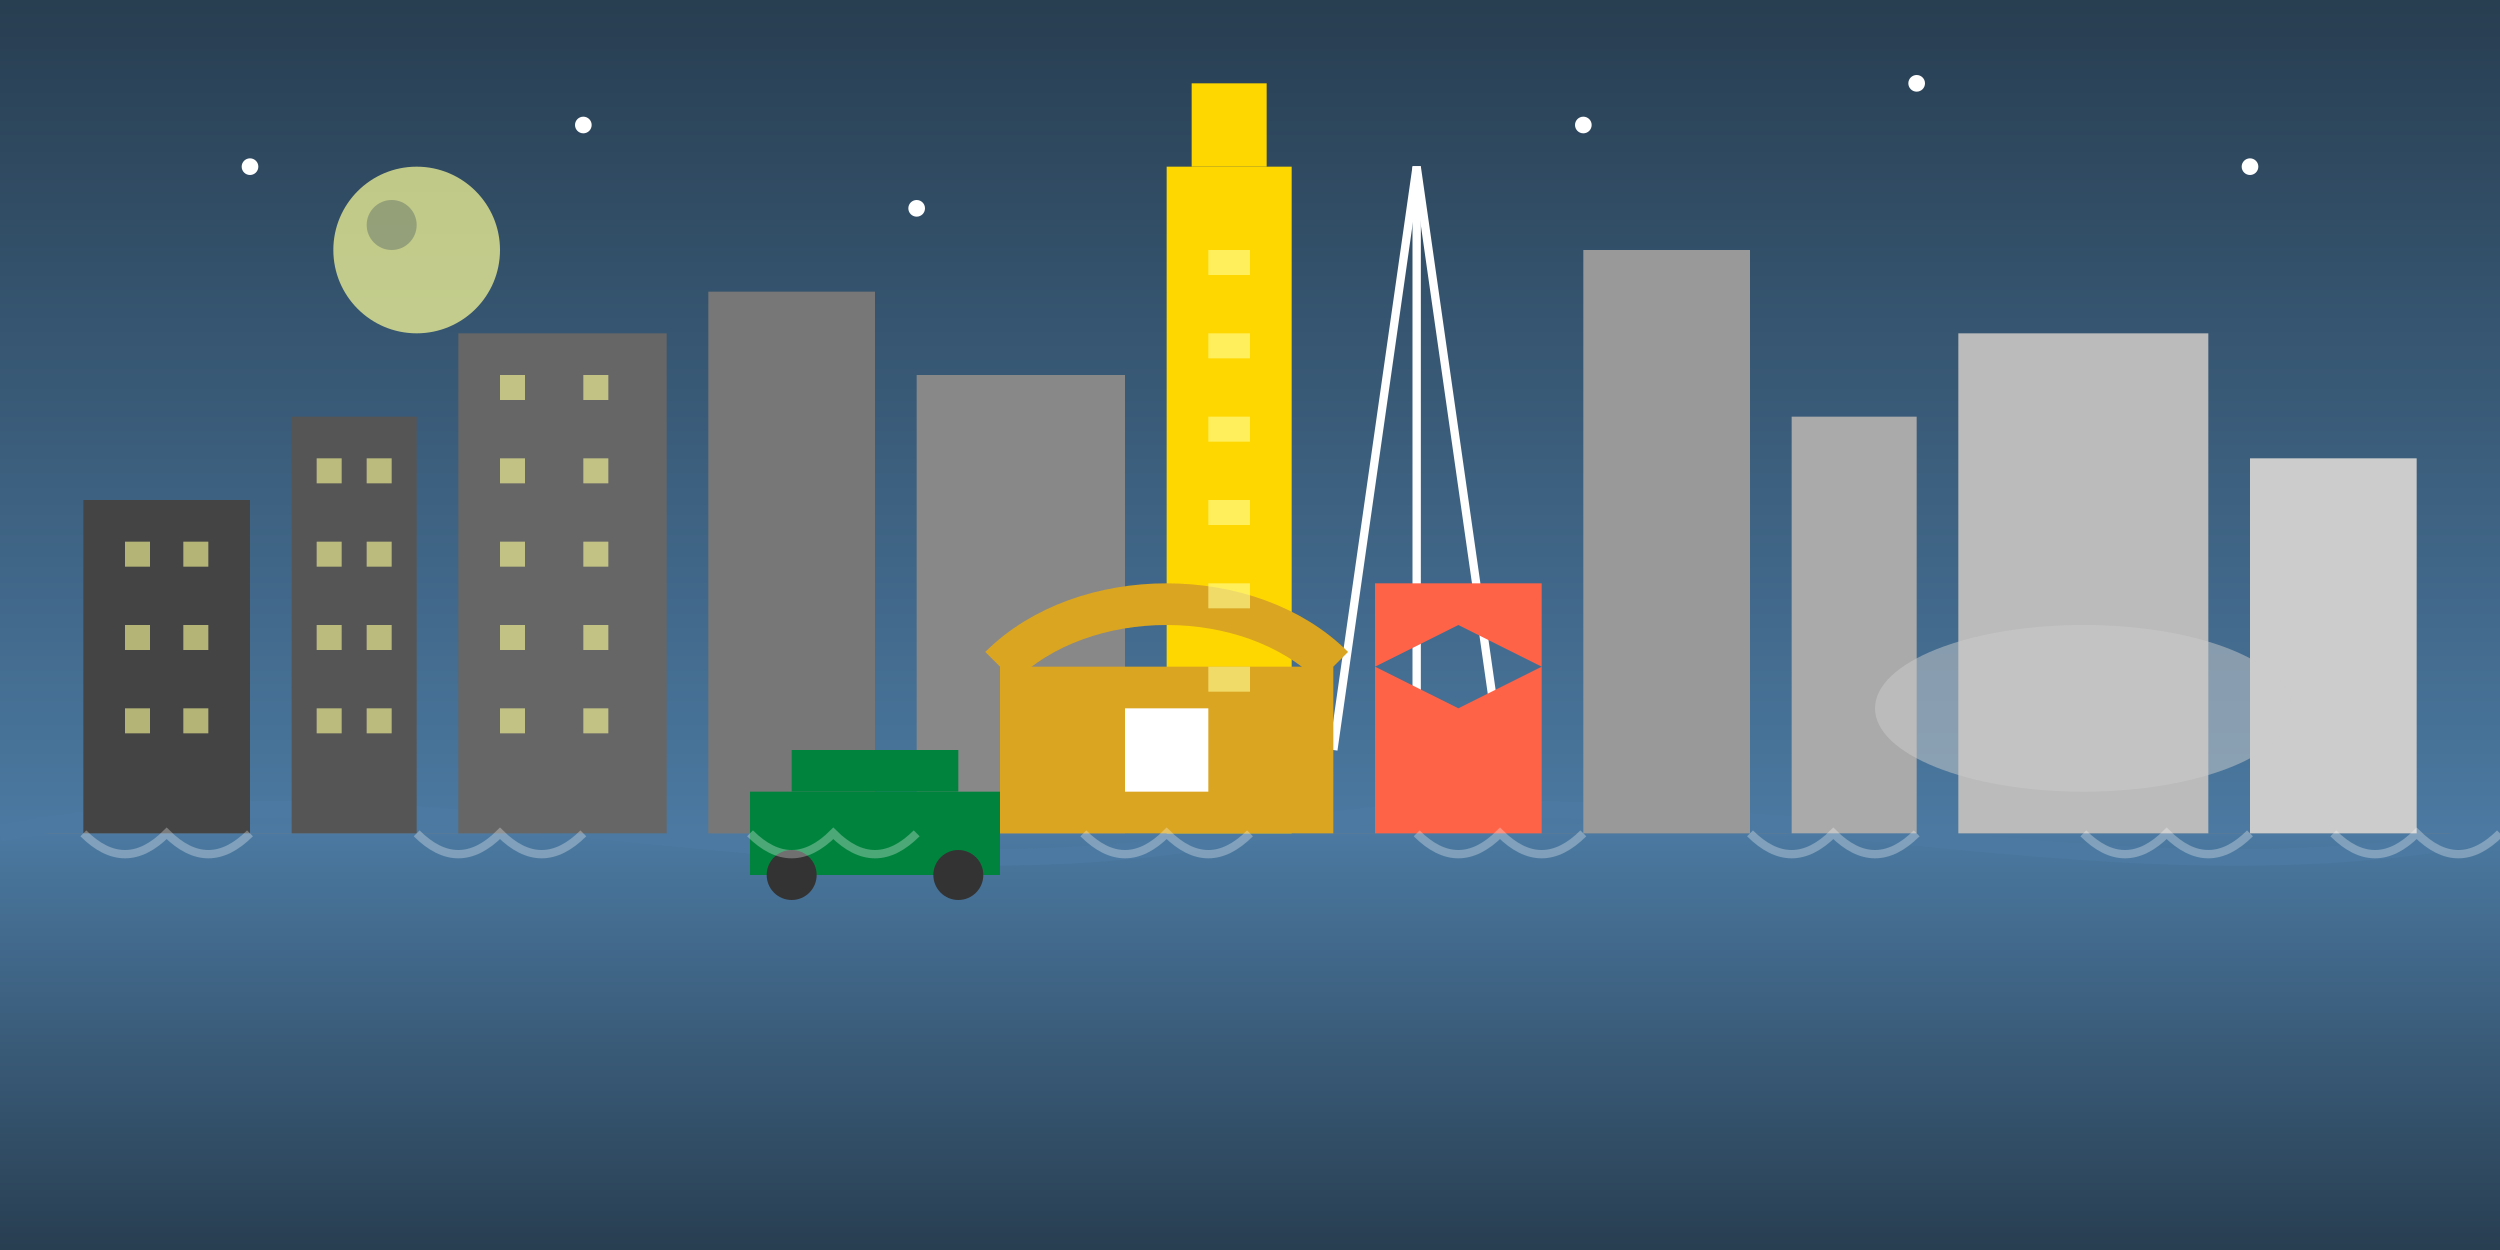<svg xmlns="http://www.w3.org/2000/svg" width="300" height="150" viewBox="0 0 300 150">
  <rect x="0" y="0" width="300" height="150" fill="#808080" stroke="none"/>
  <defs>
    <linearGradient id="skyGradient" x1="0%" y1="0%" x2="0%" y2="100%">
      <stop offset="0%" stop-color="#283E51" />
      <stop offset="100%" stop-color="#4B79A1" />
    </linearGradient>
    <linearGradient id="waterGradient" x1="0%" y1="0%" x2="0%" y2="100%">
      <stop offset="0%" stop-color="#4B79A1" />
      <stop offset="100%" stop-color="#283E51" />
    </linearGradient>
  </defs>
  
  <!-- Background -->
  <rect width="300" height="100" fill="url(#skyGradient)" />
  <rect y="100" width="300" height="50" fill="url(#waterGradient)" />
  
  <!-- Yarra River curve -->
  <path d="M0,100 C50,90 100,110 150,100 C200,90 250,110 300,100" fill="none" stroke="#4B79A1" stroke-width="2" />
  
  <!-- Melbourne cityscape -->
  
  <!-- Eureka Tower (tallest building) -->
  <rect x="140" y="20" width="15" height="80" fill="#FFD700" />
  <rect x="143" y="10" width="9" height="10" fill="#FFD700" />
  
  <!-- Arts Centre Spire -->
  <line x1="170" y1="20" x2="170" y2="90" stroke="#FFFFFF" stroke-width="1" />
  <path d="M160,90 L170,20 L180,90" fill="none" stroke="#FFFFFF" stroke-width="1" />
  
  <!-- Other city buildings -->
  <rect x="10" y="60" width="20" height="40" fill="#444444" />
  <rect x="35" y="50" width="15" height="50" fill="#555555" />
  <rect x="55" y="40" width="25" height="60" fill="#666666" />
  <rect x="85" y="35" width="20" height="65" fill="#777777" />
  <rect x="110" y="45" width="25" height="55" fill="#888888" />
  <rect x="190" y="30" width="20" height="70" fill="#999999" />
  <rect x="215" y="50" width="15" height="50" fill="#AAAAAA" />
  <rect x="235" y="40" width="30" height="60" fill="#BBBBBB" />
  <rect x="270" y="55" width="20" height="45" fill="#CCCCCC" />
  
  <!-- Federation Square angular design -->
  <g transform="translate(165, 80)">
    <path d="M0,0 L10,5 L20,0 L20,20 L0,20 Z" fill="#FF6347" />
    <path d="M0,0 L10,-5 L20,0 L20,-10 L0,-10 Z" fill="#FF6347" />
  </g>
  
  <!-- Flinders Street Station -->
  <rect x="120" y="80" width="40" height="20" fill="#DAA520" />
  <path d="M120,80 C130,70 150,70 160,80" fill="none" stroke="#DAA520" stroke-width="5" />
  <rect x="135" y="85" width="10" height="10" fill="#FFFFFF" />
  
  <!-- Windows in buildings (simplified) -->
  <g fill="#FFFF99" opacity="0.6">
    <!-- Building 1 -->
    <rect x="15" y="65" width="3" height="3" />
    <rect x="22" y="65" width="3" height="3" />
    <rect x="15" y="75" width="3" height="3" />
    <rect x="22" y="75" width="3" height="3" />
    <rect x="15" y="85" width="3" height="3" />
    <rect x="22" y="85" width="3" height="3" />
    
    <!-- Building 2 -->
    <rect x="38" y="55" width="3" height="3" />
    <rect x="44" y="55" width="3" height="3" />
    <rect x="38" y="65" width="3" height="3" />
    <rect x="44" y="65" width="3" height="3" />
    <rect x="38" y="75" width="3" height="3" />
    <rect x="44" y="75" width="3" height="3" />
    <rect x="38" y="85" width="3" height="3" />
    <rect x="44" y="85" width="3" height="3" />
    
    <!-- Building 3 -->
    <rect x="60" y="45" width="3" height="3" />
    <rect x="70" y="45" width="3" height="3" />
    <rect x="60" y="55" width="3" height="3" />
    <rect x="70" y="55" width="3" height="3" />
    <rect x="60" y="65" width="3" height="3" />
    <rect x="70" y="65" width="3" height="3" />
    <rect x="60" y="75" width="3" height="3" />
    <rect x="70" y="75" width="3" height="3" />
    <rect x="60" y="85" width="3" height="3" />
    <rect x="70" y="85" width="3" height="3" />
    
    <!-- Eureka Tower -->
    <rect x="145" y="30" width="5" height="3" />
    <rect x="145" y="40" width="5" height="3" />
    <rect x="145" y="50" width="5" height="3" />
    <rect x="145" y="60" width="5" height="3" />
    <rect x="145" y="70" width="5" height="3" />
    <rect x="145" y="80" width="5" height="3" />
  </g>
  
  <!-- Tram -->
  <rect x="90" y="95" width="30" height="10" fill="#00843D" />
  <rect x="95" y="90" width="20" height="5" fill="#00843D" />
  <circle cx="95" cy="105" r="3" fill="#333333" />
  <circle cx="115" cy="105" r="3" fill="#333333" />
  
  <!-- MCG (Melbourne Cricket Ground) suggestion -->
  <ellipse cx="250" cy="85" rx="25" ry="10" fill="#CCCCCC" opacity="0.5" />
  
  <!-- Water reflection (simplified) -->
  <path d="M10,100 Q15,105 20,100 Q25,105 30,100" fill="none" stroke="#FFFFFF" stroke-width="1" opacity="0.3" />
  <path d="M50,100 Q55,105 60,100 Q65,105 70,100" fill="none" stroke="#FFFFFF" stroke-width="1" opacity="0.3" />
  <path d="M90,100 Q95,105 100,100 Q105,105 110,100" fill="none" stroke="#FFFFFF" stroke-width="1" opacity="0.3" />
  <path d="M130,100 Q135,105 140,100 Q145,105 150,100" fill="none" stroke="#FFFFFF" stroke-width="1" opacity="0.3" />
  <path d="M170,100 Q175,105 180,100 Q185,105 190,100" fill="none" stroke="#FFFFFF" stroke-width="1" opacity="0.3" />
  <path d="M210,100 Q215,105 220,100 Q225,105 230,100" fill="none" stroke="#FFFFFF" stroke-width="1" opacity="0.3" />
  <path d="M250,100 Q255,105 260,100 Q265,105 270,100" fill="none" stroke="#FFFFFF" stroke-width="1" opacity="0.3" />
  <path d="M280,100 Q285,105 290,100 Q295,105 300,100" fill="none" stroke="#FFFFFF" stroke-width="1" opacity="0.3" />
  
  <!-- Stars in the sky -->
  <circle cx="30" cy="20" r="1" fill="#FFFFFF" />
  <circle cx="70" cy="15" r="1" fill="#FFFFFF" />
  <circle cx="110" cy="25" r="1" fill="#FFFFFF" />
  <circle cx="190" cy="15" r="1" fill="#FFFFFF" />
  <circle cx="230" cy="10" r="1" fill="#FFFFFF" />
  <circle cx="270" cy="20" r="1" fill="#FFFFFF" />
  
  <!-- Moon -->
  <circle cx="50" cy="30" r="10" fill="#FFFF99" opacity="0.7" />
  <circle cx="47" cy="27" r="3" fill="#283E51" opacity="0.3" />
</svg>
